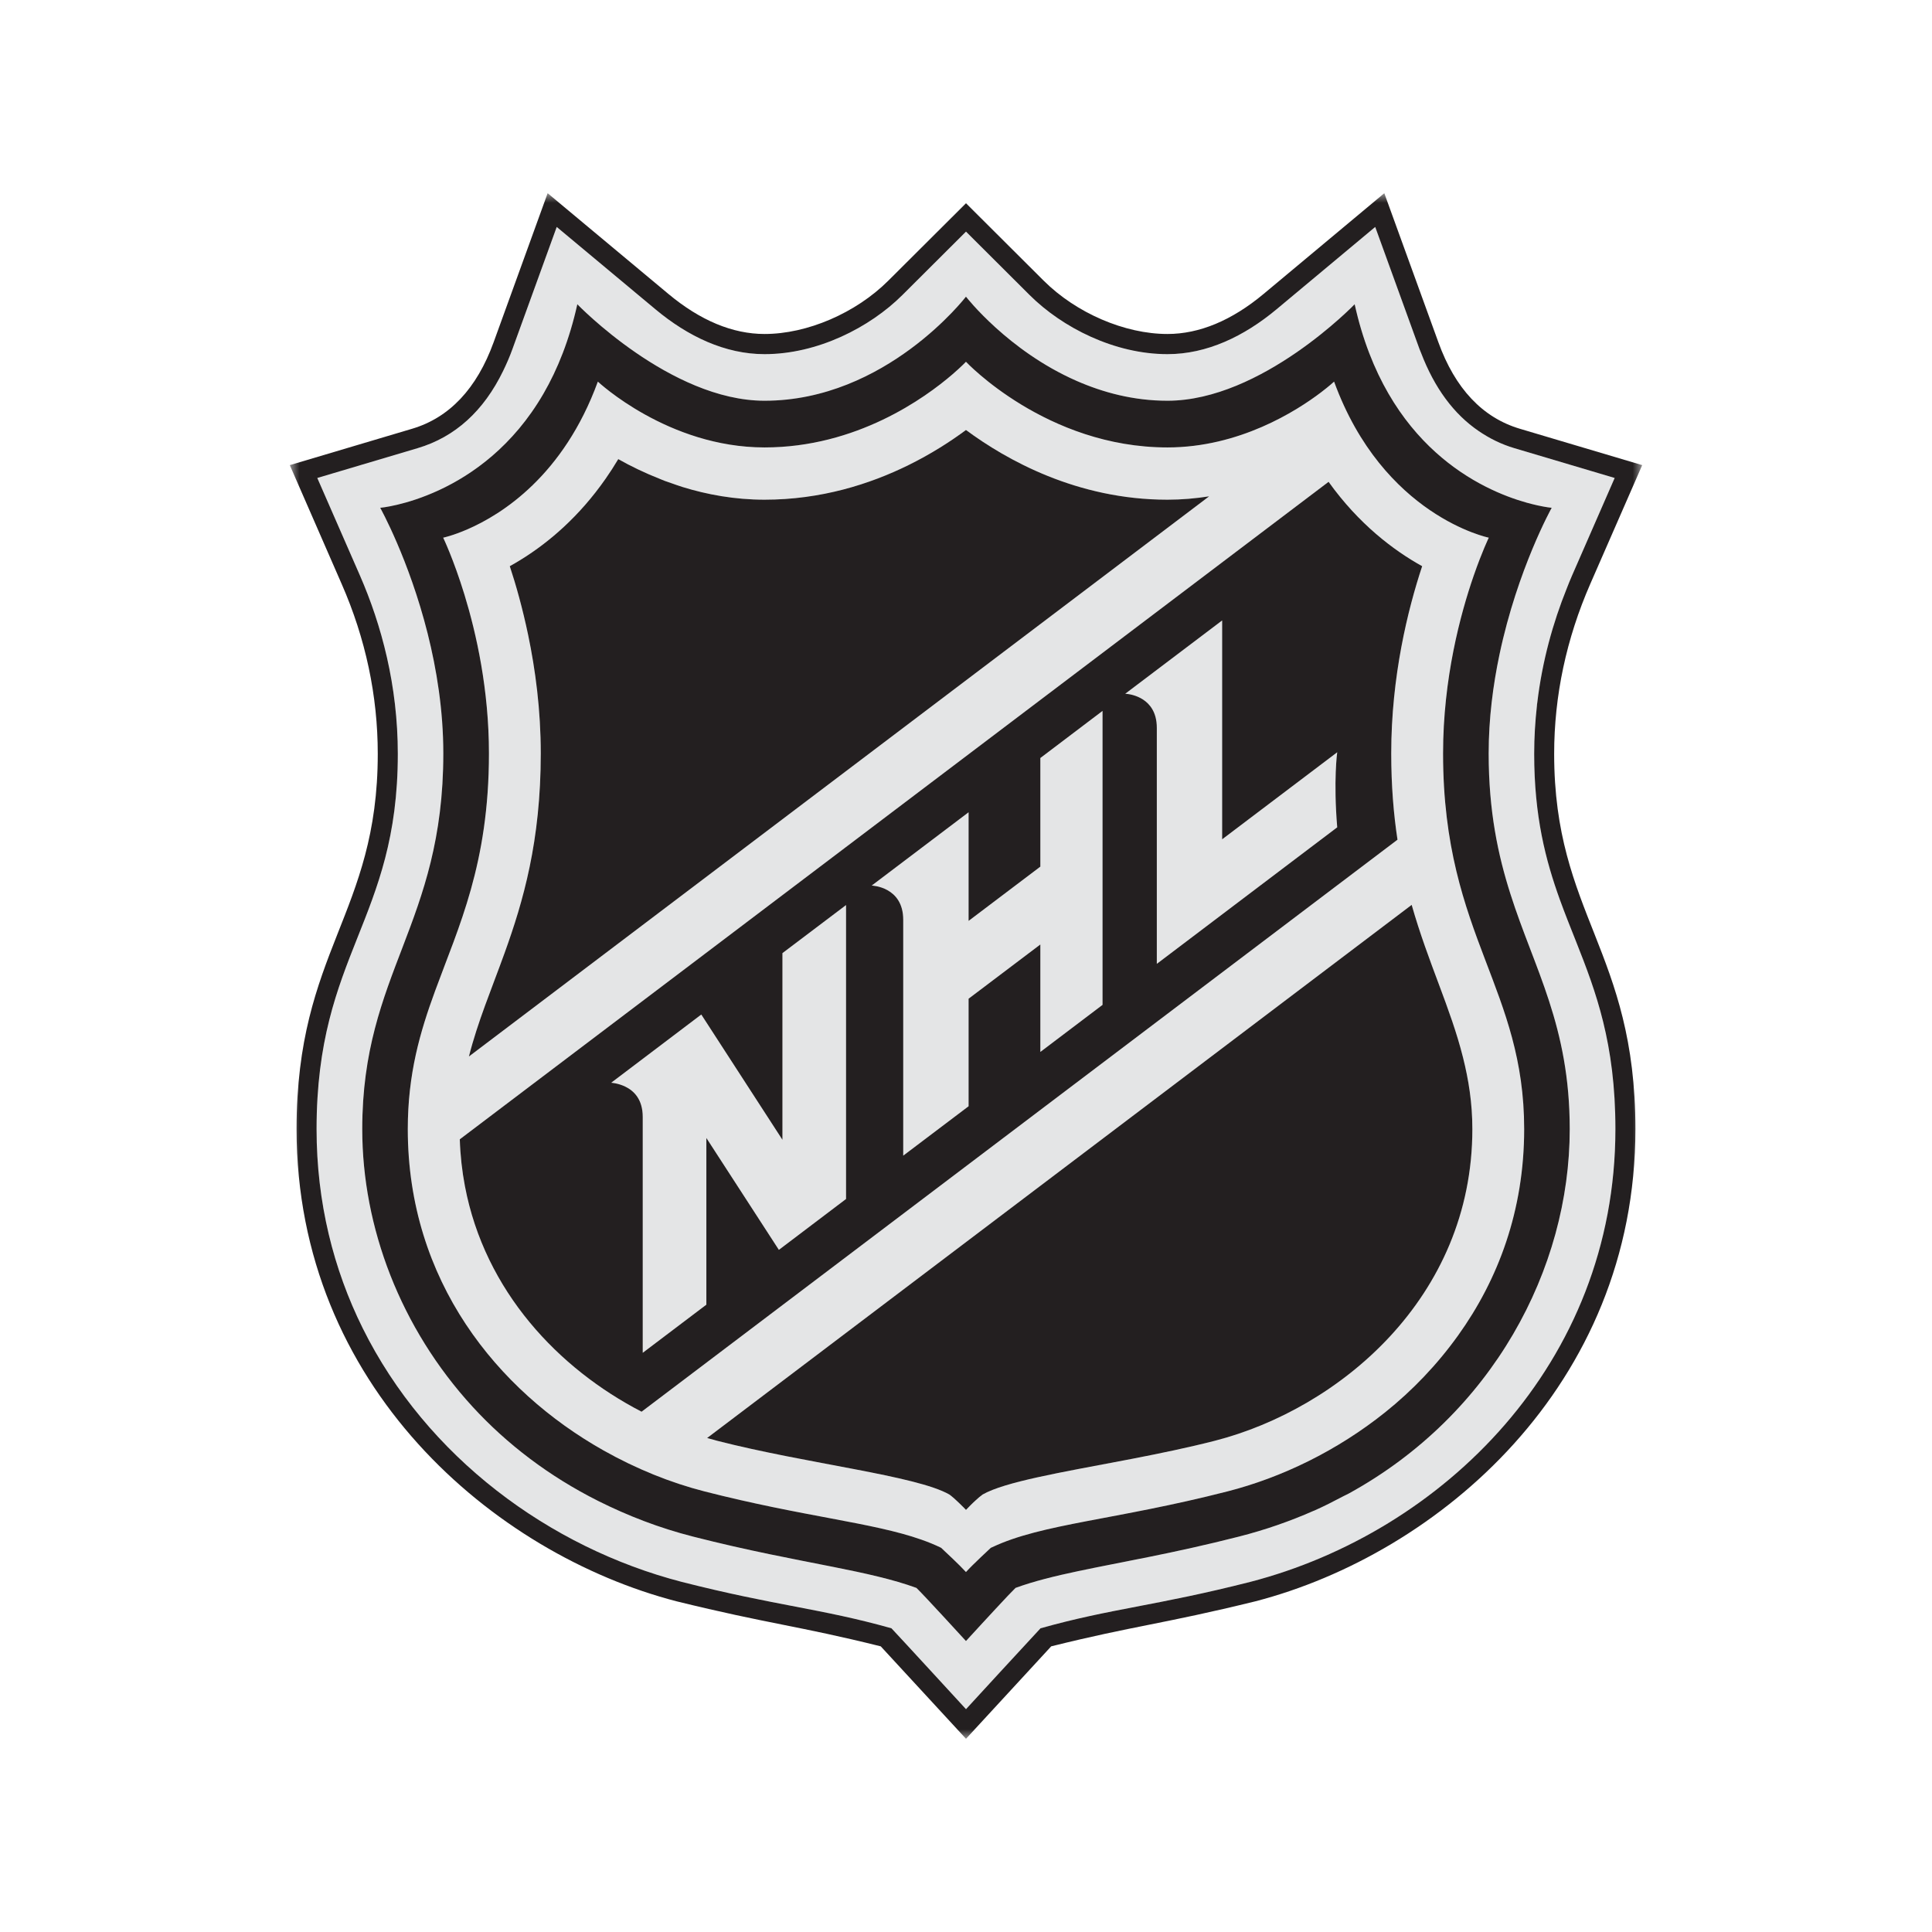 <svg width="100" height="100" viewBox="0 0 100 100" fill="none" xmlns="http://www.w3.org/2000/svg">
<path fill-rule="evenodd" clip-rule="evenodd" d="M81.251 58.442C81.251 65.686 77.249 73.221 69.813 77.305C69.721 77.356 69.62 77.397 69.527 77.447C69.042 77.705 68.55 77.957 68.036 78.185C68.019 78.193 68 78.199 67.982 78.206C66.772 78.739 65.486 79.188 64.123 79.536C60.732 80.401 58.028 80.85 55.814 81.32C54.592 81.579 53.515 81.843 52.565 82.189C52.5 82.251 52.364 82.389 52.19 82.573C51.453 83.352 50 84.94 50 84.94L49.999 84.939L49.998 84.94C49.998 84.94 47.777 82.511 47.434 82.189C46.219 81.747 44.792 81.434 43.116 81.1C41.11 80.7 38.742 80.267 35.875 79.536C34.11 79.086 32.487 78.453 30.98 77.699C28.425 76.419 26.239 74.752 24.462 72.815C20.724 68.74 18.749 63.522 18.749 58.442C18.749 50.344 22.946 47.842 22.946 39C22.946 36.761 22.6 34.64 22.135 32.79C21.167 28.944 19.681 26.284 19.681 26.284C19.681 26.284 24.98 25.819 28.133 20.372C28.86 19.115 29.474 17.592 29.882 15.749C29.882 15.749 34.693 20.742 39.572 20.742C45.861 20.742 49.998 15.355 49.998 15.355L49.999 15.357L50 15.356C50 15.356 52.156 18.145 55.709 19.708C57.088 20.314 58.669 20.742 60.427 20.742C65.306 20.742 70.117 15.749 70.117 15.749C70.117 15.749 70.117 15.75 70.118 15.751L70.119 15.749C71.748 23.122 76.671 25.362 79.03 26.021C79.037 26.023 79.043 26.024 79.05 26.026C79.237 26.078 79.411 26.121 79.563 26.154C80.034 26.259 80.316 26.284 80.316 26.284L80.318 26.285C80.318 26.285 78.55 29.447 77.616 33.864C77.282 35.445 77.053 37.183 77.053 39C77.053 41.996 77.538 44.257 78.176 46.261C79.419 50.173 81.251 53.088 81.251 58.442ZM79.551 36.531C79.555 36.502 79.556 36.472 79.559 36.443C79.562 36.422 79.565 36.402 79.568 36.38C79.827 34.198 80.389 32.216 81.088 30.476C81.179 30.247 81.27 30.017 81.365 29.797L83.575 24.74L82.734 24.49L78.375 23.195C77.703 22.995 77.092 22.691 76.529 22.306C75.246 21.431 74.249 20.083 73.557 18.271C73.531 18.203 73.5 18.142 73.476 18.073L71.182 11.747L66.072 16.011C64.39 17.414 62.469 18.332 60.427 18.332C57.69 18.332 54.981 16.958 53.29 15.269L50 11.989L46.71 15.269C45.017 16.958 42.309 18.332 39.573 18.332C37.531 18.332 35.608 17.414 33.928 16.011L28.816 11.747L26.522 18.073C26.379 18.471 26.217 18.84 26.044 19.195C25.037 21.273 23.557 22.62 21.622 23.195L17.605 24.389L16.423 24.74L18.635 29.798C19.746 32.347 20.591 35.478 20.591 39.02C20.591 47.656 16.388 49.374 16.388 58.442C16.388 62.236 17.263 65.696 18.771 68.739C22.087 75.432 28.459 80.107 35.286 81.878C40.197 83.127 42.482 83.249 46.143 84.28C46.619 84.784 50 88.466 50 88.466C50 88.466 53.381 84.784 53.857 84.28C57.518 83.249 59.803 83.127 64.714 81.878C74.644 79.302 83.613 70.582 83.613 58.442C83.613 54.004 82.605 51.327 81.578 48.737C81.293 48.02 81.007 47.309 80.739 46.569C80.001 44.524 79.409 42.258 79.409 39.02C79.409 38.165 79.461 37.336 79.551 36.531Z" fill="#E4E5E6"/>
<path fill-rule="evenodd" clip-rule="evenodd" d="M62.874 74.577C61.503 74.929 60.043 75.228 58.62 75.504C58.46 75.534 58.301 75.565 58.143 75.596C54.938 76.207 52.007 76.7 50.857 77.359C50.632 77.525 50.389 77.758 50.216 77.931C50.092 78.054 49.999 78.152 49.999 78.152C49.999 78.152 49.837 77.979 49.629 77.782C49.478 77.637 49.305 77.479 49.142 77.359C47.431 76.378 41.761 75.764 37.125 74.577C36.951 74.53 36.776 74.484 36.6 74.432H36.602C36.601 74.432 36.601 74.431 36.6 74.431L73.068 46.836C73.928 49.856 75.082 52.164 75.724 54.73C76.014 55.886 76.209 57.089 76.209 58.442C76.209 67.184 69.296 72.931 62.874 74.577ZM33.208 73.071C28.917 70.852 25.097 66.842 24.063 61.393C23.916 60.614 23.825 59.806 23.799 58.971L68.767 24.939C70.337 27.133 72.136 28.488 73.611 29.306C72.872 31.542 72.01 34.997 72.01 38.999C72.01 40.664 72.132 42.133 72.334 43.464L33.208 73.071ZM26.114 49.336C27.084 46.649 27.988 43.536 27.988 39C27.988 36.735 27.709 34.656 27.336 32.863C27.049 31.488 26.708 30.277 26.387 29.306C26.595 29.191 26.81 29.064 27.029 28.926C28.404 28.064 29.972 26.749 31.35 24.774C31.572 24.454 31.79 24.119 32.001 23.764H32.002C32.643 24.125 33.382 24.485 34.195 24.805C34.264 24.832 34.327 24.861 34.397 24.888C34.508 24.929 34.626 24.965 34.738 25.005C34.932 25.073 35.122 25.143 35.324 25.206C36.599 25.6 38.028 25.864 39.573 25.864C42.497 25.864 45.022 25.059 47.016 24.078C48.211 23.49 49.215 22.838 49.998 22.258H49.999C52.09 23.804 55.746 25.864 60.428 25.864C60.801 25.864 61.167 25.848 61.526 25.818C61.532 25.818 61.537 25.817 61.543 25.816C61.896 25.786 62.244 25.744 62.583 25.691H62.582C62.583 25.691 62.583 25.691 62.584 25.691L33.232 47.903L24.272 54.684V54.683L24.271 54.684C24.727 52.888 25.436 51.215 26.114 49.336ZM75.467 69.128C77.547 66.23 78.892 62.655 78.892 58.442C78.892 54.85 77.895 52.365 76.873 49.68C75.797 46.852 74.691 43.803 74.691 39C74.691 35.113 75.59 31.782 76.28 29.792C76.71 28.553 77.06 27.831 77.06 27.831C77.06 27.831 71.597 26.72 69.052 19.754C69.05 19.756 68.809 19.98 68.371 20.312C67.1 21.279 64.145 23.16 60.427 23.16C54.161 23.16 50.001 18.729 49.999 18.727C49.997 18.729 49.752 18.987 49.303 19.373C47.876 20.602 44.336 23.16 39.572 23.16C34.574 23.16 30.95 19.759 30.945 19.754C29.166 24.628 25.963 26.631 24.196 27.397C23.44 27.725 22.944 27.83 22.94 27.831C22.941 27.832 23.478 28.944 24.041 30.781C24.659 32.8 25.309 35.697 25.309 39C25.309 44.722 23.741 47.957 22.521 51.29C21.745 53.412 21.108 55.573 21.108 58.442C21.108 66.3 25.745 71.972 31.222 75.064C32.927 76.027 34.711 76.747 36.465 77.195C41.586 78.507 45.154 78.8 47.687 79.69C48.049 79.817 48.391 79.957 48.712 80.113C48.712 80.113 48.999 80.379 49.315 80.682C49.569 80.927 49.841 81.193 49.998 81.369C50.353 80.975 51.286 80.113 51.286 80.113H51.287C51.31 80.101 51.337 80.094 51.359 80.083C53.928 78.862 57.734 78.68 63.532 77.195C66.326 76.481 69.202 75.098 71.699 73.098C73.106 71.971 74.383 70.639 75.467 69.128Z" fill="#E4E5E6"/>
<path fill-rule="evenodd" clip-rule="evenodd" d="M33.268 57.815V70.02L36.252 67.762L36.559 67.531V58.902L36.56 58.904V58.901L40.313 64.692L40.637 64.447L43.79 62.059V46.846L40.499 49.334V58.998L40.498 58.996V58.997L36.298 52.513L32.167 55.639L31.633 56.044C31.633 56.044 31.989 56.061 32.368 56.246C32.802 56.458 33.268 56.892 33.268 57.815Z" fill="#E4E5E6"/>
<path fill-rule="evenodd" clip-rule="evenodd" d="M46.751 47.608V59.816L50.134 57.259V51.692L50.688 51.274L53.848 48.883V54.448L57.067 52.012V36.797L53.848 39.235V44.857L50.135 47.666H50.134V42.044L45.119 45.837C45.119 45.837 46.751 45.883 46.751 47.608Z" fill="#E4E5E6"/>
<path fill-rule="evenodd" clip-rule="evenodd" d="M59.806 37.107C59.851 37.274 59.876 37.463 59.876 37.68V49.887L67.802 43.89L69.213 42.822C69.01 40.387 69.213 38.938 69.213 38.938L63.256 43.445V32.115L58.244 35.907C58.245 35.907 59.494 35.943 59.806 37.107Z" fill="#E4E5E6"/>
<path fill-rule="evenodd" clip-rule="evenodd" d="M33.232 47.903L62.584 25.691C62.583 25.691 62.583 25.691 62.582 25.691C62.243 25.744 61.896 25.786 61.543 25.816C61.537 25.817 61.532 25.818 61.526 25.818C61.167 25.848 60.799 25.864 60.426 25.864C55.746 25.864 52.091 23.804 49.999 22.257H49.998C49.214 22.838 48.211 23.489 47.015 24.078C45.022 25.059 42.498 25.864 39.572 25.864C38.028 25.864 36.598 25.6 35.324 25.206C35.122 25.143 34.931 25.073 34.738 25.005C34.626 24.965 34.507 24.929 34.397 24.887C34.327 24.861 34.263 24.832 34.195 24.804C33.381 24.485 32.642 24.126 32.002 23.764H32.001C31.79 24.119 31.572 24.454 31.349 24.774C29.972 26.75 28.406 28.064 27.029 28.926C26.809 29.064 26.594 29.191 26.386 29.306C26.708 30.277 27.048 31.487 27.336 32.862C27.71 34.655 27.99 36.735 27.99 39C27.99 43.536 27.084 46.649 26.114 49.336C25.436 51.215 24.726 52.887 24.271 54.684L24.272 54.683L33.232 47.903Z" fill="#231F20"/>
<path fill-rule="evenodd" clip-rule="evenodd" d="M76.209 58.443C76.209 57.089 76.014 55.886 75.724 54.73C75.082 52.164 73.928 49.856 73.068 46.836L36.6 74.431C36.601 74.431 36.601 74.432 36.602 74.432C36.777 74.483 36.951 74.532 37.125 74.576C41.76 75.765 47.43 76.376 49.142 77.358C49.305 77.478 49.478 77.636 49.629 77.782C49.837 77.979 49.999 78.152 49.999 78.152C49.999 78.152 50.092 78.053 50.216 77.93C50.389 77.756 50.632 77.524 50.857 77.358C52.007 76.699 54.938 76.207 58.143 75.595C58.301 75.565 58.46 75.534 58.62 75.504C60.043 75.228 61.503 74.927 62.873 74.576C69.295 72.929 76.209 67.182 76.209 58.443Z" fill="#231F20"/>
<path fill-rule="evenodd" clip-rule="evenodd" d="M32.168 55.639L36.298 52.512L36.299 52.513L40.499 58.996V58.995V49.334L40.5 49.333L43.791 46.846V62.059L40.638 64.447L40.314 64.692L36.561 58.901V58.904V67.53L36.253 67.762L33.269 70.02L33.268 70.021V57.815C33.268 56.893 32.803 56.457 32.368 56.245C31.989 56.061 31.634 56.043 31.634 56.043L32.168 55.639ZM50.134 42.043V42.044V47.665H50.135L53.848 44.857V39.235L57.067 36.797V52.012L53.848 54.448V48.886L50.688 51.274L50.134 51.692V57.259L46.751 59.816V59.817V47.608C46.751 45.883 45.119 45.837 45.119 45.837L50.134 42.043ZM58.245 35.906L63.257 32.115H63.258V43.443L69.214 38.937C69.214 38.937 69.011 40.386 69.214 42.821V42.822L67.803 43.889L59.877 49.888V49.886V37.679C59.877 37.463 59.852 37.273 59.807 37.106C59.493 35.942 58.242 35.908 58.242 35.908L58.245 35.906ZM33.208 73.07L72.334 43.463C72.132 42.132 72.01 40.663 72.01 38.999C72.01 34.996 72.872 31.541 73.611 29.306C72.136 28.488 70.337 27.132 68.767 24.939L23.799 58.97C23.825 59.806 23.916 60.614 24.064 61.393C25.097 66.841 28.917 70.851 33.208 73.07Z" fill="#231F20"/>
<mask id="mask0_414_3409" style="mask-type:luminance" maskUnits="userSpaceOnUse" x="15" y="10" width="70" height="80">
<path fill-rule="evenodd" clip-rule="evenodd" d="M15 10H85V90H15V10Z" fill="white"/>
</mask>
<g mask="url(#mask0_414_3409)">
<path fill-rule="evenodd" clip-rule="evenodd" d="M80.739 46.569C81.007 47.309 81.293 48.02 81.578 48.737C82.605 51.327 83.613 54.004 83.613 58.442C83.613 70.582 74.643 79.302 64.714 81.878C59.802 83.127 57.517 83.249 53.857 84.28C53.381 84.784 50 88.466 50 88.466C50 88.466 46.619 84.784 46.142 84.28C42.482 83.249 40.197 83.127 35.286 81.878C28.459 80.107 22.087 75.432 18.77 68.739C17.262 65.696 16.386 62.236 16.386 58.442C16.386 49.373 20.591 47.655 20.591 39.02C20.591 35.478 19.746 32.346 18.635 29.798L16.423 24.74L17.604 24.389L21.622 23.195C23.556 22.62 25.037 21.273 26.044 19.195C26.216 18.84 26.379 18.471 26.522 18.073L28.816 11.747L33.927 16.011C35.608 17.413 37.531 18.331 39.573 18.331C42.307 18.331 45.015 16.958 46.71 15.269L50 11.989L53.29 15.269C54.984 16.958 57.689 18.331 60.427 18.331C62.468 18.331 64.389 17.413 66.072 16.011L71.181 11.747L73.475 18.073C73.5 18.142 73.531 18.203 73.556 18.271C74.25 20.084 75.247 21.431 76.529 22.306C77.092 22.691 77.703 22.995 78.375 23.195L82.734 24.49L83.575 24.74L81.365 29.798C81.269 30.017 81.178 30.247 81.088 30.476C80.389 32.216 79.827 34.198 79.568 36.381C79.565 36.402 79.561 36.422 79.558 36.443C79.555 36.472 79.554 36.502 79.551 36.531C79.461 37.336 79.409 38.165 79.409 39.02C79.409 42.258 80.001 44.524 80.739 46.569ZM82.313 30.222L85 24.075L78.669 22.193C76.739 21.62 75.316 20.113 74.45 17.715L71.651 10L65.41 15.209C63.757 16.589 62.078 17.287 60.427 17.287C58.217 17.287 55.703 16.204 54.02 14.527L50 10.52L45.979 14.527C44.297 16.204 41.783 17.287 39.573 17.287C37.92 17.287 36.243 16.589 34.59 15.209L28.346 10L25.55 17.715C24.68 20.113 23.26 21.62 21.329 22.193L15 24.075L17.683 30.222C18.926 33.055 19.553 36.015 19.553 39.02C19.553 47.326 15.35 49.215 15.35 58.442C15.35 71.731 25.55 80.431 35.028 82.886C39.816 84.062 41.262 84.139 45.587 85.214C45.94 85.597 50 90 50 90C50 90 54.057 85.597 54.41 85.214C58.735 84.139 60.181 84.062 64.971 82.886C74.447 80.431 84.649 71.731 84.649 58.442C84.649 49.215 80.443 47.326 80.443 39.02C80.443 36.015 81.074 33.055 82.313 30.222Z" fill="#231F20"/>
</g>
<path fill-rule="evenodd" clip-rule="evenodd" d="M71.699 73.097C69.202 75.097 66.326 76.481 63.532 77.195C57.734 78.679 53.928 78.862 51.359 80.082C51.337 80.093 51.309 80.102 51.287 80.113H51.286C51.286 80.113 50.353 80.975 49.998 81.368C49.841 81.193 49.569 80.926 49.315 80.682C48.999 80.379 48.711 80.113 48.711 80.113C48.389 79.956 48.049 79.817 47.687 79.69C45.154 78.799 41.586 78.506 36.465 77.195C34.711 76.746 32.927 76.027 31.221 75.064C25.744 71.972 21.107 66.3 21.107 58.442C21.107 55.574 21.744 53.411 22.521 51.289C23.741 47.956 25.308 44.721 25.308 38.999C25.308 35.697 24.659 32.8 24.041 30.781C23.477 28.943 22.939 27.83 22.939 27.83H22.94C22.944 27.83 23.44 27.725 24.196 27.397C25.963 26.63 29.166 24.627 30.945 19.753C30.95 19.758 34.574 23.159 39.572 23.159C44.336 23.159 47.876 20.602 49.303 19.373C49.753 18.985 49.998 18.726 49.998 18.726H49.999C50.001 18.729 54.161 23.159 60.427 23.159C64.145 23.159 67.099 21.278 68.371 20.312C68.81 19.979 69.052 19.753 69.052 19.753C71.596 26.72 77.059 27.83 77.059 27.83C77.059 27.83 76.71 28.552 76.28 29.792C75.591 31.781 74.693 35.113 74.693 38.999C74.693 43.803 75.797 46.852 76.873 49.68C77.895 52.365 78.891 54.85 78.891 58.442C78.891 62.655 77.547 66.23 75.467 69.127C74.383 70.638 73.107 71.97 71.699 73.097ZM81.249 58.442C81.249 53.087 79.419 50.173 78.176 46.261C77.538 44.257 77.053 41.995 77.053 38.999C77.053 37.182 77.282 35.445 77.616 33.864C78.55 29.447 80.315 26.285 80.316 26.284C80.316 26.284 80.034 26.259 79.562 26.154C79.411 26.12 79.237 26.077 79.05 26.026C79.043 26.024 79.037 26.023 79.03 26.021C76.672 25.363 71.749 23.123 70.118 15.75C70.117 15.749 70.117 15.749 70.117 15.748C70.117 15.748 65.305 20.742 60.427 20.742C58.669 20.742 57.088 20.314 55.709 19.708C52.162 18.147 50.008 15.367 49.999 15.356L49.998 15.355C49.998 15.355 45.861 20.742 39.572 20.742C34.693 20.742 29.882 15.748 29.882 15.748V15.749C29.473 17.592 28.86 19.115 28.133 20.371C24.979 25.819 19.68 26.284 19.68 26.284C19.68 26.284 21.167 28.944 22.135 32.79C22.599 34.64 22.946 36.761 22.946 38.999C22.946 47.842 18.75 50.344 18.75 58.442C18.75 63.521 20.723 68.739 24.462 72.815C26.239 74.751 28.425 76.418 30.98 77.699C32.487 78.452 34.11 79.085 35.876 79.535C38.741 80.267 41.109 80.7 43.116 81.1C44.792 81.434 46.219 81.746 47.433 82.189C47.777 82.511 49.998 84.94 49.998 84.94L49.999 84.939C50.005 84.933 51.454 83.349 52.19 82.573C52.364 82.389 52.5 82.25 52.565 82.189C53.514 81.843 54.592 81.578 55.813 81.32C58.028 80.85 60.733 80.4 64.123 79.535C65.486 79.188 66.772 78.739 67.982 78.205C68 78.199 68.018 78.193 68.036 78.185C68.55 77.956 69.042 77.704 69.527 77.447C69.62 77.397 69.72 77.356 69.812 77.305C77.247 73.221 81.249 65.686 81.249 58.442Z" fill="#231F20"/>
</svg>